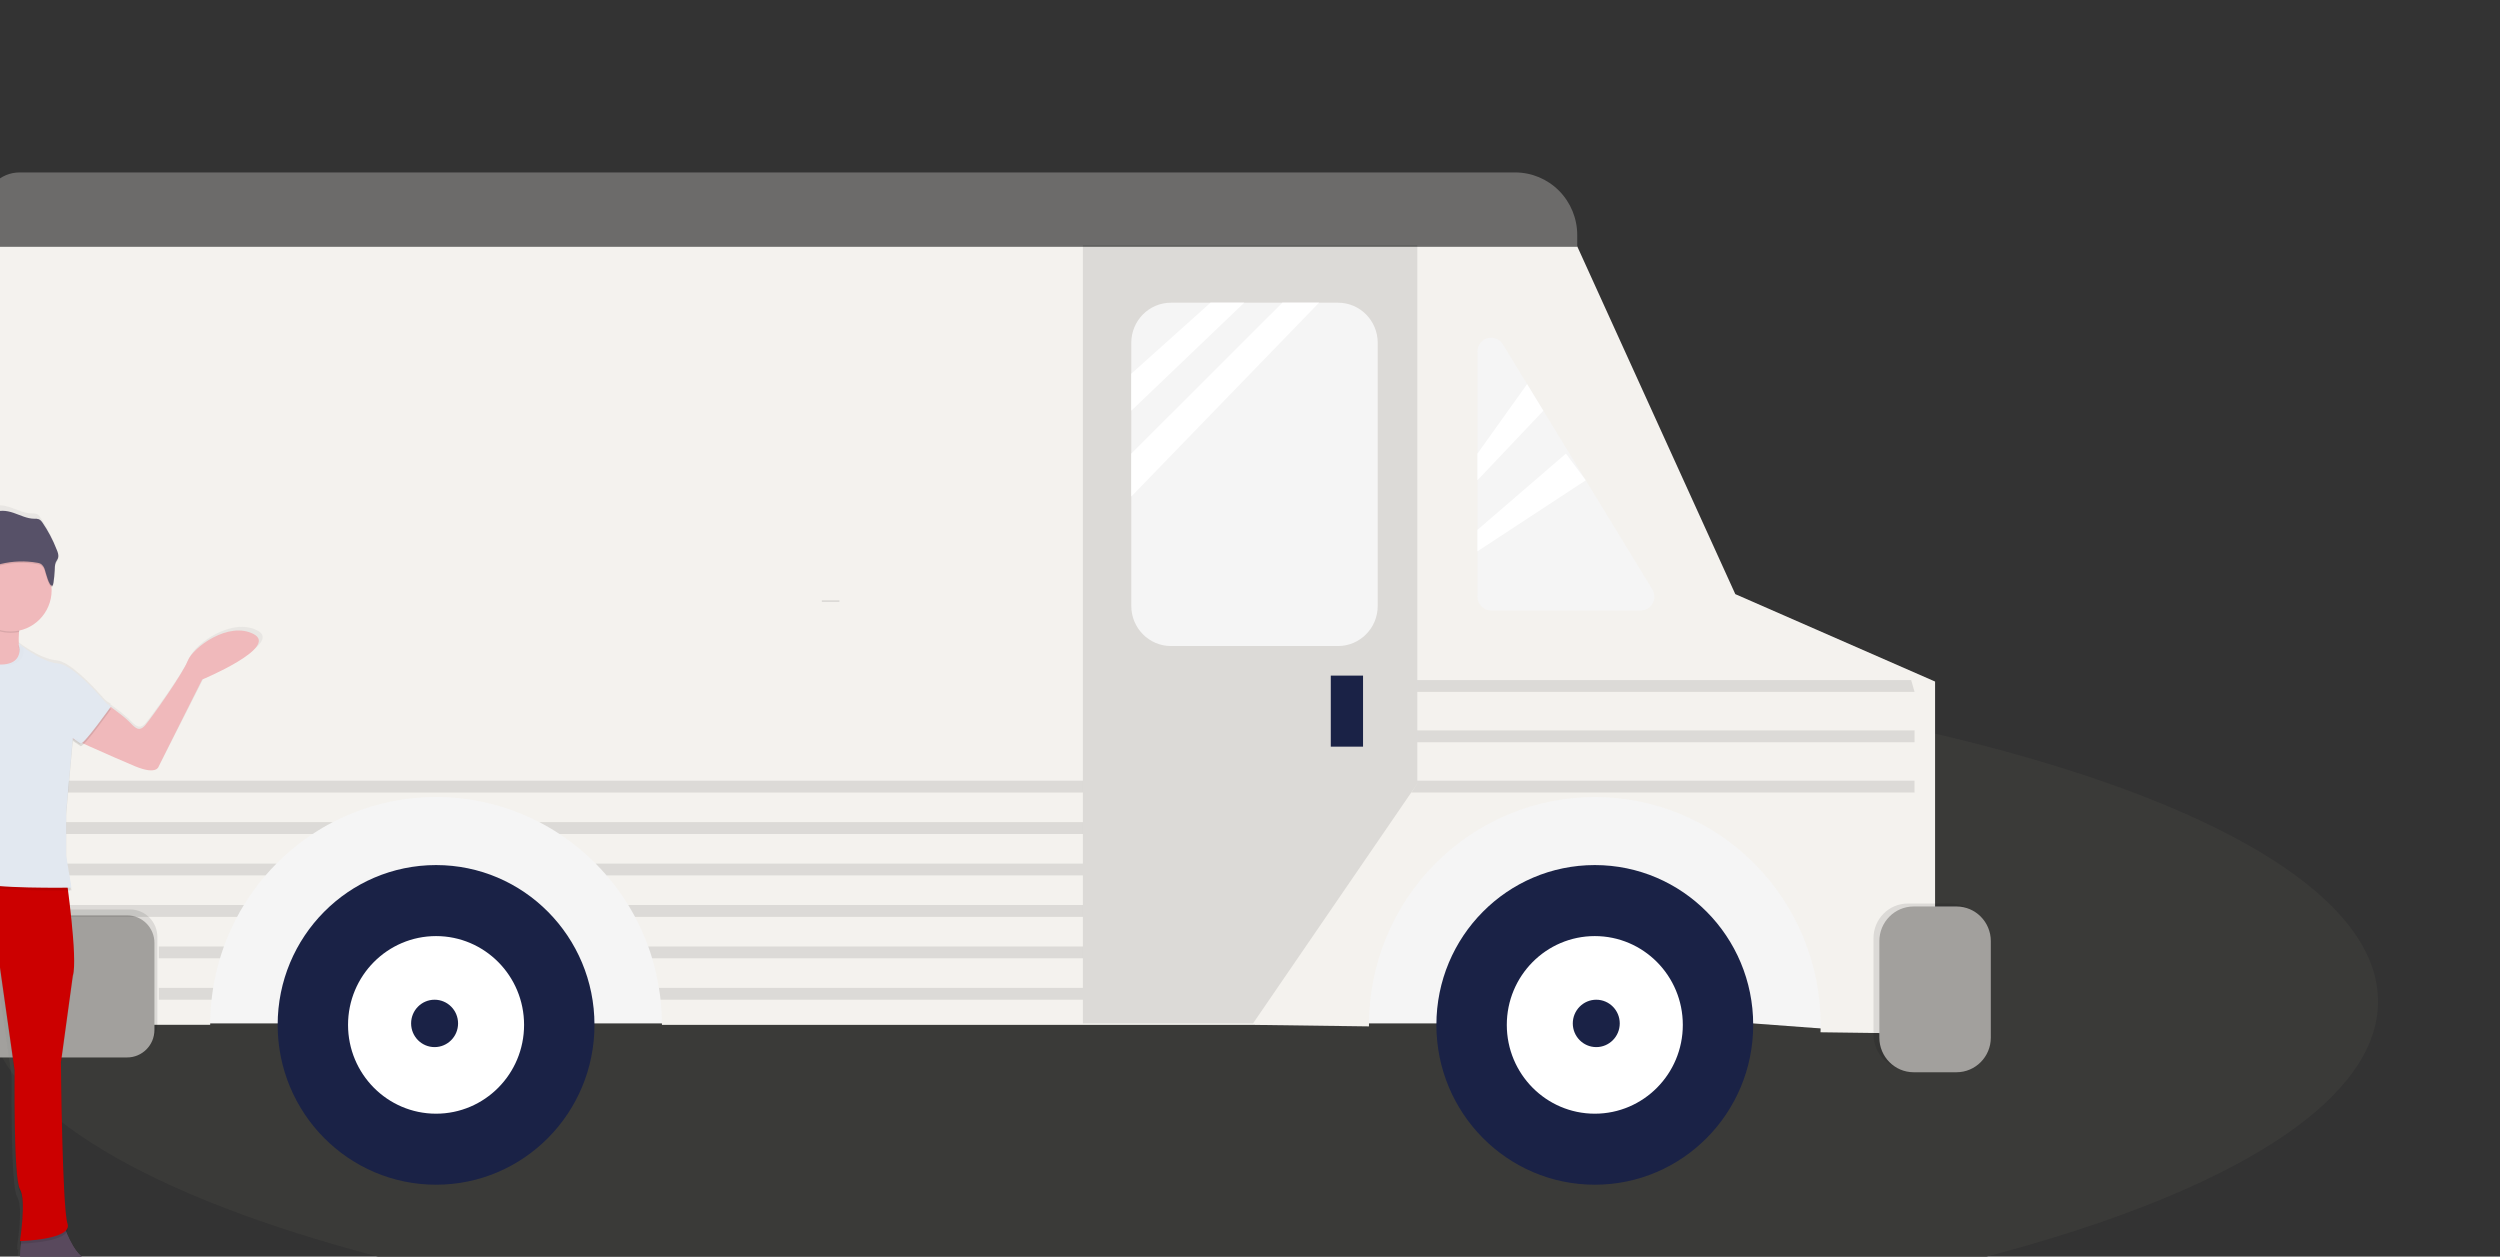 <?xml version="1.0" encoding="utf-8"?>
<svg width="189" height="95" viewBox="0 0 189 95" fill="none" xmlns="http://www.w3.org/2000/svg">
  <rect x="0" y="0" width="189" height="95" fill="#333333" stroke="none"/>
  <g clip-path="url(#clip0)" transform="matrix(1, 0, 0, 1, -9.222, 6.772)">
    <path d="M98.601 95C148.527 95 189 83.332 189 68.939C189 54.546 148.527 42.879 98.601 42.879C48.675 42.879 8.202 54.546 8.202 68.939C8.202 83.332 48.675 95 98.601 95Z" fill="#3A3A38"/>
    <path d="M150.747 71.268L141.764 70.598H23.669V53.144H150.747V71.268Z" fill="#F5F5F5"/>
    <path d="M155.514 44.753V71.382L146.853 71.268C146.853 71.079 146.866 70.889 146.866 70.711C146.866 66.142 145.067 61.76 141.865 58.529C138.662 55.298 134.319 53.483 129.79 53.483C125.262 53.483 120.918 55.298 117.716 58.529C114.514 61.76 112.715 66.142 112.715 70.711C112.715 70.749 112.715 70.787 112.715 70.823L104.07 70.71H59.265C59.264 70.077 59.229 69.445 59.16 68.816C59.128 68.513 59.088 68.216 59.038 67.921C58.917 67.161 58.745 66.411 58.523 65.675C58.433 65.372 58.336 65.075 58.227 64.78C57.947 64.011 57.613 63.263 57.229 62.542C57.067 62.237 56.895 61.94 56.715 61.646C56.23 60.857 55.684 60.109 55.08 59.409C54.814 59.099 54.538 58.801 54.253 58.513C51.051 55.288 46.712 53.477 42.188 53.477C37.664 53.477 33.325 55.288 30.124 58.513C29.837 58.802 29.561 59.101 29.296 59.409C28.693 60.109 28.146 60.857 27.662 61.646C27.474 61.94 27.309 62.237 27.148 62.542C26.763 63.263 26.429 64.011 26.149 64.78C26.042 65.075 25.943 65.372 25.853 65.675C25.631 66.409 25.46 67.156 25.339 67.913C25.288 68.209 25.249 68.506 25.217 68.809C25.147 69.437 25.112 70.069 25.112 70.702H8.036V11.859H128.464L140.411 38.144L155.259 44.641L155.514 44.753Z" fill="#F4F2EE"/>
    <path d="M10.696 6.265H123.77C125.014 6.265 126.207 6.763 127.087 7.651C127.967 8.539 128.461 9.743 128.461 10.998V11.859H8.035V8.948C8.035 8.595 8.104 8.246 8.238 7.92C8.371 7.595 8.567 7.299 8.815 7.05C9.062 6.801 9.355 6.603 9.678 6.468C10.001 6.334 10.347 6.265 10.696 6.265Z" fill="#6C6B6A"/>
    <path opacity="0.1" d="M19.054 61.982H7.659C6.519 61.982 5.595 62.914 5.595 64.064V70.639C5.595 71.79 6.519 72.722 7.659 72.722H19.054C20.194 72.722 21.119 71.79 21.119 70.639V64.064C21.119 62.914 20.194 61.982 19.054 61.982Z" fill="black"/>
    <path opacity="0.1" d="M103.952 70.598H91.089V11.748H116.37V52.472L103.952 70.598Z" fill="black"/>
    <path d="M18.834 62.43H7.438C6.298 62.43 5.374 63.363 5.374 64.513V71.088C5.374 72.238 6.298 73.171 7.438 73.171H18.834C19.974 73.171 20.898 72.238 20.898 71.088V64.513C20.898 63.363 19.974 62.43 18.834 62.43Z" fill="#A2A09D"/>
    <path opacity="0.1" d="M156.69 61.535H153.454C152.02 61.535 150.858 62.707 150.858 64.153V71.448C150.858 72.894 152.02 74.066 153.454 74.066H156.69C158.124 74.066 159.285 72.894 159.285 71.448V64.153C159.285 62.707 158.124 61.535 156.69 61.535Z" fill="black"/>
    <path d="M157.133 61.758H153.896C152.463 61.758 151.301 62.931 151.301 64.377V71.671C151.301 73.117 152.463 74.29 153.896 74.29H157.133C158.566 74.29 159.728 73.117 159.728 71.671V64.377C159.728 62.931 158.566 61.758 157.133 61.758Z" fill="#A2A09D"/>
    <path d="M110.375 16.112H97.75C96.092 16.112 94.748 17.468 94.748 19.141V39.039C94.748 40.712 96.092 42.068 97.75 42.068H110.375C112.033 42.068 113.377 40.712 113.377 39.039V19.141C113.377 17.468 112.033 16.112 110.375 16.112Z" fill="#F5F5F5"/>
    <path d="M112.268 44.304H109.829V49.675H112.268V44.304Z" fill="#1A2246"/>
    <path d="M120.917 19.802V38.337C120.917 38.614 121.026 38.88 121.22 39.076C121.415 39.272 121.678 39.382 121.953 39.382H133.258C133.442 39.382 133.623 39.332 133.782 39.238C133.941 39.144 134.072 39.009 134.162 38.846C134.252 38.684 134.297 38.501 134.293 38.315C134.289 38.129 134.237 37.948 134.14 37.789L122.835 19.254C122.716 19.061 122.539 18.911 122.329 18.829C122.119 18.746 121.888 18.735 121.671 18.797C121.454 18.859 121.263 18.99 121.127 19.172C120.991 19.353 120.917 19.574 120.917 19.802Z" fill="#F5F5F5"/>
    <path d="M100.736 16.112L94.748 21.481V24.279L103.286 16.112H100.736Z" fill="white"/>
    <path d="M94.748 27.52V30.767L108.941 16.112H106.168L94.748 27.52Z" fill="white"/>
    <path d="M124.67 22.265L120.917 27.52V29.537L125.899 24.279L124.67 22.265Z" fill="white"/>
    <path d="M127.606 27.52L120.917 33.285V34.908L129.106 29.537L127.606 27.52Z" fill="white"/>
    <path d="M42.188 82.792C48.802 82.792 54.164 77.383 54.164 70.709C54.164 64.036 48.802 58.627 42.188 58.627C35.575 58.627 30.213 64.036 30.213 70.709C30.213 77.383 35.575 82.792 42.188 82.792Z" fill="#1A2246"/>
    <path d="M42.188 77.423C45.863 77.423 48.842 74.417 48.842 70.71C48.842 67.002 45.863 63.996 42.188 63.996C38.513 63.996 35.534 67.002 35.534 70.71C35.534 74.417 38.513 77.423 42.188 77.423Z" fill="white"/>
    <path d="M42.077 72.389C43.057 72.389 43.852 71.587 43.852 70.598C43.852 69.609 43.057 68.807 42.077 68.807C41.096 68.807 40.302 69.609 40.302 70.598C40.302 71.587 41.096 72.389 42.077 72.389Z" fill="#1A2246"/>
    <path d="M129.789 82.792C136.403 82.792 141.764 77.383 141.764 70.709C141.764 64.036 136.403 58.627 129.789 58.627C123.175 58.627 117.813 64.036 117.813 70.709C117.813 77.383 123.175 82.792 129.789 82.792Z" fill="#1A2246"/>
    <path d="M129.79 77.423C133.464 77.423 136.443 74.417 136.443 70.71C136.443 67.002 133.464 63.996 129.79 63.996C126.115 63.996 123.136 67.002 123.136 70.71C123.136 74.417 126.115 77.423 129.79 77.423Z" fill="white"/>
    <path d="M129.9 72.389C130.88 72.389 131.675 71.587 131.675 70.598C131.675 69.609 130.88 68.807 129.9 68.807C128.92 68.807 128.125 69.609 128.125 70.598C128.125 71.587 128.92 72.389 129.9 72.389Z" fill="#1A2246"/>
    <path opacity="0.1" d="M91.089 52.248H7.924V53.144H91.089V52.248Z" fill="black"/>
    <path opacity="0.1" d="M153.961 53.144H115.928L116.371 52.472V52.248H153.961" fill="black"/>
    <path opacity="0.1" d="M153.962 49.34H116.371V48.445H153.962" fill="black"/>
    <path opacity="0.1" d="M153.962 45.535H116.371V44.641H153.706" fill="black"/>
    <path opacity="0.1" d="M34.38 55.382C33.857 55.653 33.349 55.952 32.858 56.277H7.924V55.382H34.38Z" fill="black"/>
    <path opacity="0.1" d="M91.09 55.382V56.277H51.52C51.028 55.952 50.52 55.653 49.998 55.382H91.09Z" fill="black"/>
    <path opacity="0.1" d="M30.124 58.515C29.837 58.804 29.562 59.102 29.296 59.41H7.924V58.515H30.124Z" fill="black"/>
    <path opacity="0.1" d="M91.089 58.515V59.41H55.08C54.814 59.101 54.538 58.803 54.253 58.515H91.089Z" fill="black"/>
    <path opacity="0.1" d="M27.662 61.647C27.474 61.94 27.309 62.237 27.148 62.542H7.924V61.647H27.662Z" fill="black"/>
    <path opacity="0.1" d="M91.09 61.647V62.542H57.23C57.069 62.237 56.896 61.94 56.716 61.647H91.09Z" fill="black"/>
    <path opacity="0.1" d="M26.151 64.78C26.044 65.075 25.944 65.372 25.854 65.675H21.23V64.78H26.151Z" fill="black"/>
    <path opacity="0.1" d="M91.09 64.78V65.675H58.524C58.434 65.372 58.336 65.075 58.227 64.78H91.09Z" fill="black"/>
    <path opacity="0.1" d="M25.338 67.913C25.287 68.209 25.248 68.506 25.216 68.809H21.23V67.913H25.338Z" fill="black"/>
    <path opacity="0.1" d="M91.089 67.913V68.809H59.16C59.128 68.506 59.089 68.209 59.038 67.913H91.089Z" fill="black"/>
    <path opacity="0.1" d="M72.682 38.605H71.352V38.74H72.682V38.605Z" fill="black"/>
    <path d="M0.144 54.206C0.144 54.206 0.041 55.228 0.658 55.741C0.658 55.741 2.57 58.282 3.522 59.717C3.467 60.107 3.43 60.344 3.43 60.344V60.397H3.454L3.43 60.556H3.456C2.914 62.515 2.706 65.372 2.706 65.372V65.482C2.706 65.543 2.706 65.577 2.706 65.577C2.706 65.577 2.927 68.845 2.934 71.378C2.934 72.61 2.873 73.636 2.706 73.968C2.494 74.388 2.422 76.452 2.424 78.794C2.424 82.19 2.582 86.266 2.706 86.759C2.731 86.85 2.782 86.932 2.852 86.995C2.664 87.753 2.306 88.815 1.78 89.01C1.599 89.077 1.441 89.196 1.325 89.352C1.209 89.507 1.14 89.694 1.126 89.888C1.126 89.888 1.126 89.888 1.126 89.9C1.126 89.911 1.126 89.941 1.126 89.964V89.979C1.126 89.998 1.126 90.017 1.126 90.036V90.055C1.126 90.074 1.126 90.091 1.139 90.11V90.129C1.139 90.146 1.15 90.165 1.157 90.182V90.199C1.157 90.218 1.174 90.235 1.184 90.252V90.265C1.21 90.31 1.241 90.351 1.278 90.388L1.328 90.433L1.349 90.449L1.396 90.481L1.424 90.498L1.473 90.524L1.506 90.54L1.559 90.56L1.597 90.573L1.655 90.591L1.696 90.602L1.762 90.615H1.805H1.884H1.923H2.051C3.387 90.615 4.105 90.308 4.516 89.695L5.338 89.491V89.468V89.443V89.426V89.409V89.385V89.352V89.313V89.296V89.256L5.357 89.157V89.152L5.366 89.097C5.376 89.038 5.387 88.976 5.398 88.907V88.896C5.409 88.828 5.419 88.756 5.43 88.68C5.441 88.605 5.451 88.527 5.46 88.445V88.436C5.46 88.356 5.477 88.275 5.485 88.192V88.179V88.097V88.088C5.485 88.035 5.488 87.982 5.496 87.929V87.917C5.496 87.892 5.496 87.867 5.496 87.842V87.817C5.496 87.768 5.496 87.719 5.496 87.669H5.576L6.295 76.209L8.862 65.986L10.093 74.568C10.093 74.85 10.093 75.422 10.093 76.149C10.093 78.593 10.14 83.097 10.511 83.69C10.671 83.945 10.733 84.43 10.739 84.977C10.716 85.814 10.64 86.649 10.511 87.476H10.541C10.523 87.607 10.511 87.683 10.511 87.683H10.605C10.538 88.353 10.519 89.08 10.513 89.426V89.474C10.513 89.572 10.513 89.631 10.513 89.631C10.513 89.631 12.26 89.835 12.568 89.835C14.291 89.835 16.471 90.653 17.19 90.142L17.252 90.093L17.265 90.081L17.302 90.045L17.312 90.034L17.34 89.998V89.989C17.348 89.976 17.355 89.964 17.36 89.951C17.365 89.938 17.369 89.924 17.372 89.911C17.373 89.897 17.373 89.883 17.372 89.869C17.373 89.855 17.373 89.84 17.372 89.826C17.272 89.464 16.255 89.148 15.542 88.832C14.927 88.559 14.403 87.516 14.122 86.85C14.169 86.794 14.204 86.728 14.222 86.657C14.24 86.586 14.241 86.512 14.225 86.441C14.245 86.351 14.239 86.258 14.208 86.172C13.833 85.036 13.713 75.456 13.696 73.981L14.619 67.343C14.71 66.947 14.746 66.54 14.724 66.133C14.737 64.619 14.433 62.023 14.246 60.594H14.516L14.482 60.389H14.516L14.105 57.928V54.719L14.619 49.09L15.235 49.499C15.281 49.499 15.37 49.431 15.484 49.31C16.798 49.891 18.486 50.635 19.445 51.025C21.192 51.741 21.294 51.025 21.294 51.025L24.682 44.374C24.682 44.374 30.64 41.913 28.689 40.894C26.737 39.876 23.964 41.917 23.553 42.941C23.142 43.965 20.779 47.239 20.265 47.852C19.751 48.465 19.443 48.057 18.929 47.545C18.494 47.16 18.036 46.801 17.558 46.47L17.595 46.419C17.387 46.324 17.202 46.184 17.055 46.008C16.24 45.082 14.488 43.221 13.489 43.145C12.245 43.051 10.647 41.803 10.433 41.631C10.409 41.33 10.412 41.027 10.444 40.726H10.453C10.453 40.692 10.453 40.656 10.465 40.622C11.172 40.473 11.807 40.084 12.264 39.52C12.721 38.955 12.972 38.249 12.975 37.521C12.975 37.441 12.975 37.362 12.966 37.282C12.984 37.288 13.004 37.288 13.022 37.282C13.153 37.244 13.225 35.987 13.225 35.815C13.232 35.698 13.258 35.583 13.302 35.474C13.345 35.379 13.416 35.298 13.457 35.201C13.49 35.118 13.503 35.028 13.493 34.938C13.491 34.735 13.441 34.536 13.347 34.357C13.06 33.634 12.691 32.946 12.247 32.309C12.185 32.212 12.099 32.133 11.998 32.079C11.882 32.042 11.76 32.029 11.639 32.04C11.076 32.04 10.551 31.767 10.016 31.587C9.481 31.407 8.849 31.324 8.387 31.646C7.926 31.968 7.751 32.606 7.262 32.861C7.126 32.929 6.976 32.965 6.843 33.039C6.702 33.168 6.584 33.32 6.496 33.49C6.21 33.809 5.987 34.179 5.837 34.582C5.765 34.859 5.735 35.146 5.747 35.432C5.747 35.527 5.747 35.622 5.747 35.718C5.747 36.286 5.807 36.938 6.267 37.273C6.372 37.349 6.462 37.443 6.533 37.551C6.618 37.689 6.661 37.849 6.657 38.011C6.68 38.327 6.804 38.643 6.826 38.958C6.824 39.078 6.855 39.197 6.916 39.3C6.933 39.325 6.954 39.346 6.979 39.363C7.004 39.379 7.031 39.391 7.06 39.396C7.09 39.402 7.12 39.402 7.149 39.396C7.178 39.389 7.205 39.378 7.23 39.361L7.248 39.281C7.282 39.331 7.316 39.38 7.352 39.427C7.233 40.105 7.048 40.838 6.751 41.32H6.684C6.195 41.324 5.719 41.482 5.323 41.771C4.169 42.598 1.794 43.265 1.794 43.265C1.616 43.436 1.502 43.663 1.469 43.908C1.029 44.924 0.675 45.975 0.411 47.051C0.214 47.82 0.09 48.464 0.109 48.697V48.738H0.124L0.107 48.829L0.471 48.918C0.187 50.45 -0.218 53.195 0.144 54.206ZM2.396 53.695C2.664 53.018 2.898 52.328 3.096 51.627C3.323 52.32 3.544 52.867 3.732 53.081C3.92 53.295 3.982 53.839 3.987 54.573C3.993 55.308 3.92 56.181 3.837 57.023C3.27 55.955 2.791 54.842 2.403 53.695H2.396Z" fill="url(#paint0_linear)"/>
    <path d="M14.027 85.844C14.027 85.844 14.727 87.963 15.626 88.366C16.525 88.769 17.924 89.172 17.224 89.676C16.525 90.18 14.41 89.373 12.721 89.373C12.421 89.373 10.723 89.171 10.723 89.171C10.723 89.171 10.723 86.448 11.122 85.952C11.522 85.456 14.027 85.844 14.027 85.844Z" fill="#59495D"/>
    <path d="M3.333 85.844C3.333 85.844 2.933 88.264 2.134 88.567C1.334 88.87 1.134 90.18 2.434 90.18C3.734 90.18 4.432 89.877 4.832 89.273L5.631 89.07C5.631 89.07 6.131 86.751 5.631 86.145L3.333 85.844Z" fill="#59495D"/>
    <path d="M14.027 85.844C14.027 85.844 14.727 87.963 15.626 88.366C16.525 88.769 17.924 89.172 17.224 89.676C16.525 90.18 14.41 89.373 12.721 89.373C12.421 89.373 10.723 89.171 10.723 89.171C10.723 89.171 10.723 86.448 11.122 85.952C11.522 85.456 14.027 85.844 14.027 85.844Z" fill="#59495D"/>
    <path d="M3.333 85.844C3.333 85.844 2.933 88.264 2.134 88.567C1.334 88.87 1.134 90.18 2.434 90.18C3.734 90.18 4.432 89.877 4.832 89.273L5.631 89.07C5.631 89.07 6.131 86.751 5.631 86.145L3.333 85.844Z" fill="#59495D"/>
    <path d="M16.525 45.91C16.525 45.91 18.424 47.22 18.923 47.725C19.422 48.231 19.723 48.632 20.222 48.028C20.721 47.424 23.02 44.196 23.412 43.187C23.804 42.178 26.51 40.158 28.409 41.171C30.308 42.184 24.511 44.599 24.511 44.599L21.222 51.154C21.222 51.154 21.122 51.86 19.422 51.154C17.722 50.448 13.726 48.636 13.726 48.636L16.525 45.91Z" fill="#F0B9BB"/>
    <path opacity="0.1" d="M14.227 59.727C14.227 59.727 15.126 65.974 14.726 67.19L13.828 73.744C13.828 73.744 13.927 84.737 14.327 85.946C14.726 87.156 10.728 87.258 10.728 87.258C10.728 87.258 11.227 84.133 10.728 83.326C10.229 82.52 10.328 74.35 10.328 74.35L9.123 65.878L6.624 75.961L5.933 87.258C5.933 87.258 3.235 87.158 3.034 86.352C2.833 85.545 2.535 74.956 3.034 73.947C3.533 72.938 3.034 65.477 3.034 65.477C3.034 65.477 3.434 59.729 4.633 59.022C5.832 58.316 14.227 59.727 14.227 59.727Z" fill="black"/>
    <path d="M14.227 59.524C14.227 59.524 15.126 65.772 14.726 66.987L13.828 73.542C13.828 73.542 13.927 84.534 14.327 85.744C14.726 86.954 10.728 87.054 10.728 87.054C10.728 87.054 11.227 83.928 10.728 83.122C10.229 82.315 10.328 74.146 10.328 74.146L9.123 65.675L6.624 75.759L5.933 87.054C5.933 87.054 3.235 86.954 3.034 86.147C2.833 85.341 2.535 74.752 3.034 73.743C3.533 72.733 3.034 65.272 3.034 65.272C3.034 65.272 3.434 59.524 4.633 58.818C5.832 58.112 14.227 59.524 14.227 59.524Z" fill="#CC0000"/>
    <path d="M7.729 38.045C7.729 38.045 7.528 42.886 5.83 41.977L7.331 46.521L10.729 46.319L12.728 43.596L11.227 42.689C11.227 42.689 10.127 43.093 10.927 39.361L7.729 38.045Z" fill="#F0B9BB"/>
    <path opacity="0.1" d="M10.624 42.078C10.624 42.078 12.322 43.49 13.627 43.592C14.601 43.668 16.306 45.503 17.098 46.415C17.241 46.588 17.421 46.726 17.623 46.82C17.623 46.82 15.625 49.643 15.325 49.643L14.724 49.24L14.225 54.787V58.115L14.625 60.535C14.625 60.535 8.328 60.635 7.729 60.132C7.13 59.628 3.73 60.535 3.73 60.535C3.73 60.535 4.731 53.981 4.031 53.174C3.331 52.368 2.132 46.72 2.132 46.72C2.132 46.72 1.332 44.401 2.132 43.691C2.132 43.691 4.442 43.036 5.566 42.22C5.949 41.935 6.412 41.779 6.888 41.775H6.962C6.962 41.775 7.029 43.289 8.528 43.59C10.028 43.891 10.977 43.335 10.624 42.078Z" fill="black"/>
    <path d="M10.624 41.877C10.624 41.877 12.322 43.289 13.627 43.392C14.601 43.467 16.306 45.302 17.098 46.215C17.241 46.387 17.421 46.526 17.623 46.62C17.623 46.62 15.625 49.443 15.325 49.443L14.724 49.039L14.225 54.587V57.913L14.625 60.333C14.625 60.333 8.328 60.433 7.729 59.929C7.13 59.426 3.73 60.333 3.73 60.333C3.73 60.333 4.731 53.778 4.031 52.972C3.331 52.165 2.132 46.517 2.132 46.517C2.132 46.517 1.332 44.198 2.132 43.488C2.132 43.488 4.442 42.833 5.566 42.017C5.949 41.732 6.412 41.577 6.888 41.572H6.962C6.962 41.572 7.029 43.087 8.528 43.388C10.028 43.689 10.977 43.146 10.624 41.877Z" fill="#E2E8F0"/>
    <path d="M3.831 49.338C3.831 49.338 0.829 48.935 0.533 48.935C0.236 48.935 1.533 43.994 2.231 43.49C2.929 42.986 3.829 45.306 3.829 45.306L3.831 49.338Z" fill="#E2E8F0"/>
    <g opacity="0.1">
      <path opacity="0.1" d="M10.985 42.199C11.107 43.1 10.471 43.564 9.432 43.515C10.385 43.462 10.903 42.909 10.629 41.924C10.625 41.926 10.764 42.038 10.985 42.199Z" fill="black"/>
      <path opacity="0.1" d="M15.027 49.087L15.483 49.393C15.441 49.44 15.387 49.473 15.327 49.49L15.01 49.276L15.027 49.087Z" fill="black"/>
      <path opacity="0.1" d="M2.134 46.567C2.134 46.567 3.635 52.214 4.333 53.021C4.988 53.778 4.155 59.56 4.046 60.304L3.734 60.384C3.734 60.384 4.735 53.829 4.035 53.023C3.335 52.216 2.134 46.567 2.134 46.567Z" fill="black"/>
      <path opacity="0.1" d="M8.029 59.978C8.448 60.331 11.628 60.387 13.522 60.389C11.687 60.389 8.17 60.348 7.731 59.978C7.556 59.871 7.352 59.819 7.147 59.829C7.553 59.806 7.879 59.852 8.029 59.978Z" fill="black"/>
    </g>
    <path d="M1.034 48.028C1.034 48.028 0.034 52.869 0.535 54.276C0.535 54.276 0.436 55.285 1.034 55.791C1.034 55.791 4.333 60.228 4.333 60.632C4.333 61.035 5.333 62.951 7.031 61.338C7.031 61.338 7.831 60.228 6.031 59.322C4.232 58.415 2.732 53.774 2.732 53.774C2.732 53.774 4.233 50.043 3.631 48.833C3.029 47.623 1.034 48.028 1.034 48.028Z" fill="#F0B9BB"/>
    <path opacity="0.1" d="M4.181 49.893L0.482 48.986L0.785 47.322L2.381 47.07L4.481 47.775L4.181 49.893Z" fill="black"/>
    <path d="M4.181 49.793L0.482 48.884L0.785 47.22L2.381 46.968L4.481 47.674L4.181 49.793Z" fill="#E2E8F0"/>
    <path opacity="0.1" d="M7.729 38.145L10.918 39.456C10.805 39.965 10.72 40.481 10.663 41C10.084 41.124 9.482 41.078 8.928 40.868C8.374 40.658 7.891 40.292 7.537 39.813C7.632 39.261 7.696 38.705 7.729 38.145Z" fill="black"/>
    <path d="M10.028 40.968C11.739 40.968 13.126 39.569 13.126 37.843C13.126 36.116 11.739 34.717 10.028 34.717C8.317 34.717 6.93 36.116 6.93 37.843C6.93 39.569 8.317 40.968 10.028 40.968Z" fill="#F0B9BB"/>
    <path opacity="0.1" d="M13.369 36.165C13.376 36.05 13.4 35.937 13.442 35.83C13.485 35.737 13.555 35.656 13.592 35.561C13.688 35.326 13.592 35.063 13.485 34.83C13.206 34.118 12.846 33.441 12.414 32.812C12.354 32.718 12.27 32.64 12.172 32.587C12.059 32.55 11.941 32.536 11.823 32.547C11.273 32.547 10.765 32.278 10.245 32.102C9.725 31.926 9.119 31.843 8.659 32.159C8.2 32.475 8.042 33.106 7.556 33.357C7.425 33.425 7.278 33.46 7.149 33.533C6.976 33.648 6.826 33.795 6.71 33.967C6.438 34.237 6.232 34.566 6.106 34.929C5.98 35.292 5.938 35.679 5.983 36.061C5.983 36.629 6.042 37.261 6.488 37.593C6.59 37.668 6.678 37.761 6.747 37.867C6.829 38.003 6.871 38.16 6.867 38.32C6.89 38.632 7.01 38.943 7.032 39.255C7.03 39.374 7.06 39.491 7.121 39.594C7.136 39.618 7.157 39.639 7.181 39.656C7.205 39.672 7.232 39.684 7.261 39.689C7.289 39.695 7.319 39.695 7.347 39.689C7.376 39.683 7.403 39.671 7.426 39.654L7.74 38.354C7.782 38.094 7.882 37.847 8.031 37.63C8.263 37.343 8.678 37.199 8.802 36.847C8.89 36.595 8.813 36.269 9.008 36.089C9.092 36.024 9.191 35.981 9.295 35.964C10.194 35.748 11.127 35.719 12.037 35.879C12.135 35.891 12.23 35.921 12.316 35.968C12.465 36.087 12.569 36.252 12.613 36.438C12.679 36.627 12.921 37.685 13.176 37.613C13.3 37.572 13.369 36.33 13.369 36.165Z" fill="black"/>
    <path d="M13.369 36.063C13.376 35.948 13.4 35.835 13.443 35.728C13.486 35.635 13.555 35.553 13.593 35.459C13.688 35.224 13.593 34.961 13.486 34.728C13.206 34.016 12.847 33.339 12.414 32.71C12.354 32.615 12.27 32.538 12.172 32.485C12.06 32.448 11.941 32.434 11.823 32.445C11.273 32.445 10.765 32.176 10.245 32C9.725 31.824 9.119 31.741 8.659 32.057C8.2 32.373 8.042 33.003 7.556 33.255C7.425 33.323 7.278 33.357 7.149 33.431C6.976 33.545 6.827 33.693 6.71 33.865C6.44 34.134 6.234 34.462 6.108 34.823C5.982 35.185 5.94 35.571 5.984 35.951C5.984 36.519 6.042 37.151 6.488 37.483C6.59 37.558 6.678 37.651 6.747 37.757C6.833 37.897 6.876 38.059 6.871 38.223C6.894 38.535 7.014 38.846 7.036 39.158C7.034 39.277 7.064 39.395 7.125 39.497C7.141 39.522 7.162 39.542 7.187 39.558C7.212 39.574 7.24 39.584 7.269 39.589C7.297 39.594 7.327 39.593 7.355 39.586C7.384 39.579 7.411 39.566 7.434 39.548L7.747 38.248C7.79 37.988 7.889 37.741 8.038 37.524C8.271 37.237 8.686 37.093 8.81 36.741C8.898 36.489 8.821 36.163 9.016 35.983C9.1 35.918 9.199 35.875 9.303 35.858C10.202 35.642 11.134 35.613 12.044 35.773C12.142 35.785 12.237 35.815 12.324 35.862C12.473 35.98 12.577 36.146 12.621 36.332C12.686 36.521 12.928 37.579 13.184 37.507C13.3 37.466 13.369 36.233 13.369 36.063Z" fill="#575168"/>
    <path d="M7.979 38.397C8.145 38.397 8.279 38.081 8.279 37.691C8.279 37.301 8.145 36.985 7.979 36.985C7.813 36.985 7.679 37.301 7.679 37.691C7.679 38.081 7.813 38.397 7.979 38.397Z" fill="#F0B9BB"/>
    <path opacity="0.1" d="M12.728 89.172C14.404 89.172 16.526 89.979 17.231 89.475C17.299 89.431 17.355 89.372 17.395 89.301C17.453 89.421 17.413 89.546 17.231 89.68C16.531 90.183 14.417 89.377 12.728 89.377C12.428 89.377 10.729 89.174 10.729 89.174C10.729 89.174 10.729 89.099 10.729 88.974C10.769 88.976 12.431 89.172 12.728 89.172Z" fill="black"/>
    <path opacity="0.1" d="M2.431 89.979C3.73 89.979 4.43 89.676 4.83 89.072L5.629 88.87C5.752 88.278 5.826 87.677 5.85 87.073C5.841 87.745 5.767 88.415 5.629 89.072L4.83 89.275C4.43 89.881 3.73 90.182 2.431 90.182C1.707 90.182 1.448 89.773 1.493 89.36C1.548 89.693 1.827 89.979 2.431 89.979Z" fill="black"/>
    <path d="M4.61 62.647L8.012 61.459L7.554 60.125L4.153 61.312L4.61 62.647Z" fill="#524D64"/>
    <path opacity="0.1" d="M4.61 62.647L8.012 61.459L7.554 60.125L4.153 61.312L4.61 62.647Z" fill="black"/>
  </g>
  <defs>
    <linearGradient id="paint0_linear" x1="21035.2" y1="40150.1" x2="21035.2" y2="21644.7" gradientUnits="userSpaceOnUse">
      <stop stop-color="#808080" stop-opacity="0.25"/>
      <stop offset="0.54" stop-color="#808080" stop-opacity="0.12"/>
      <stop offset="1" stop-color="#808080" stop-opacity="0.1"/>
    </linearGradient>
    <clipPath id="clip0">
      <rect width="189" height="95" fill="white"/>
    </clipPath>
  </defs>
</svg>